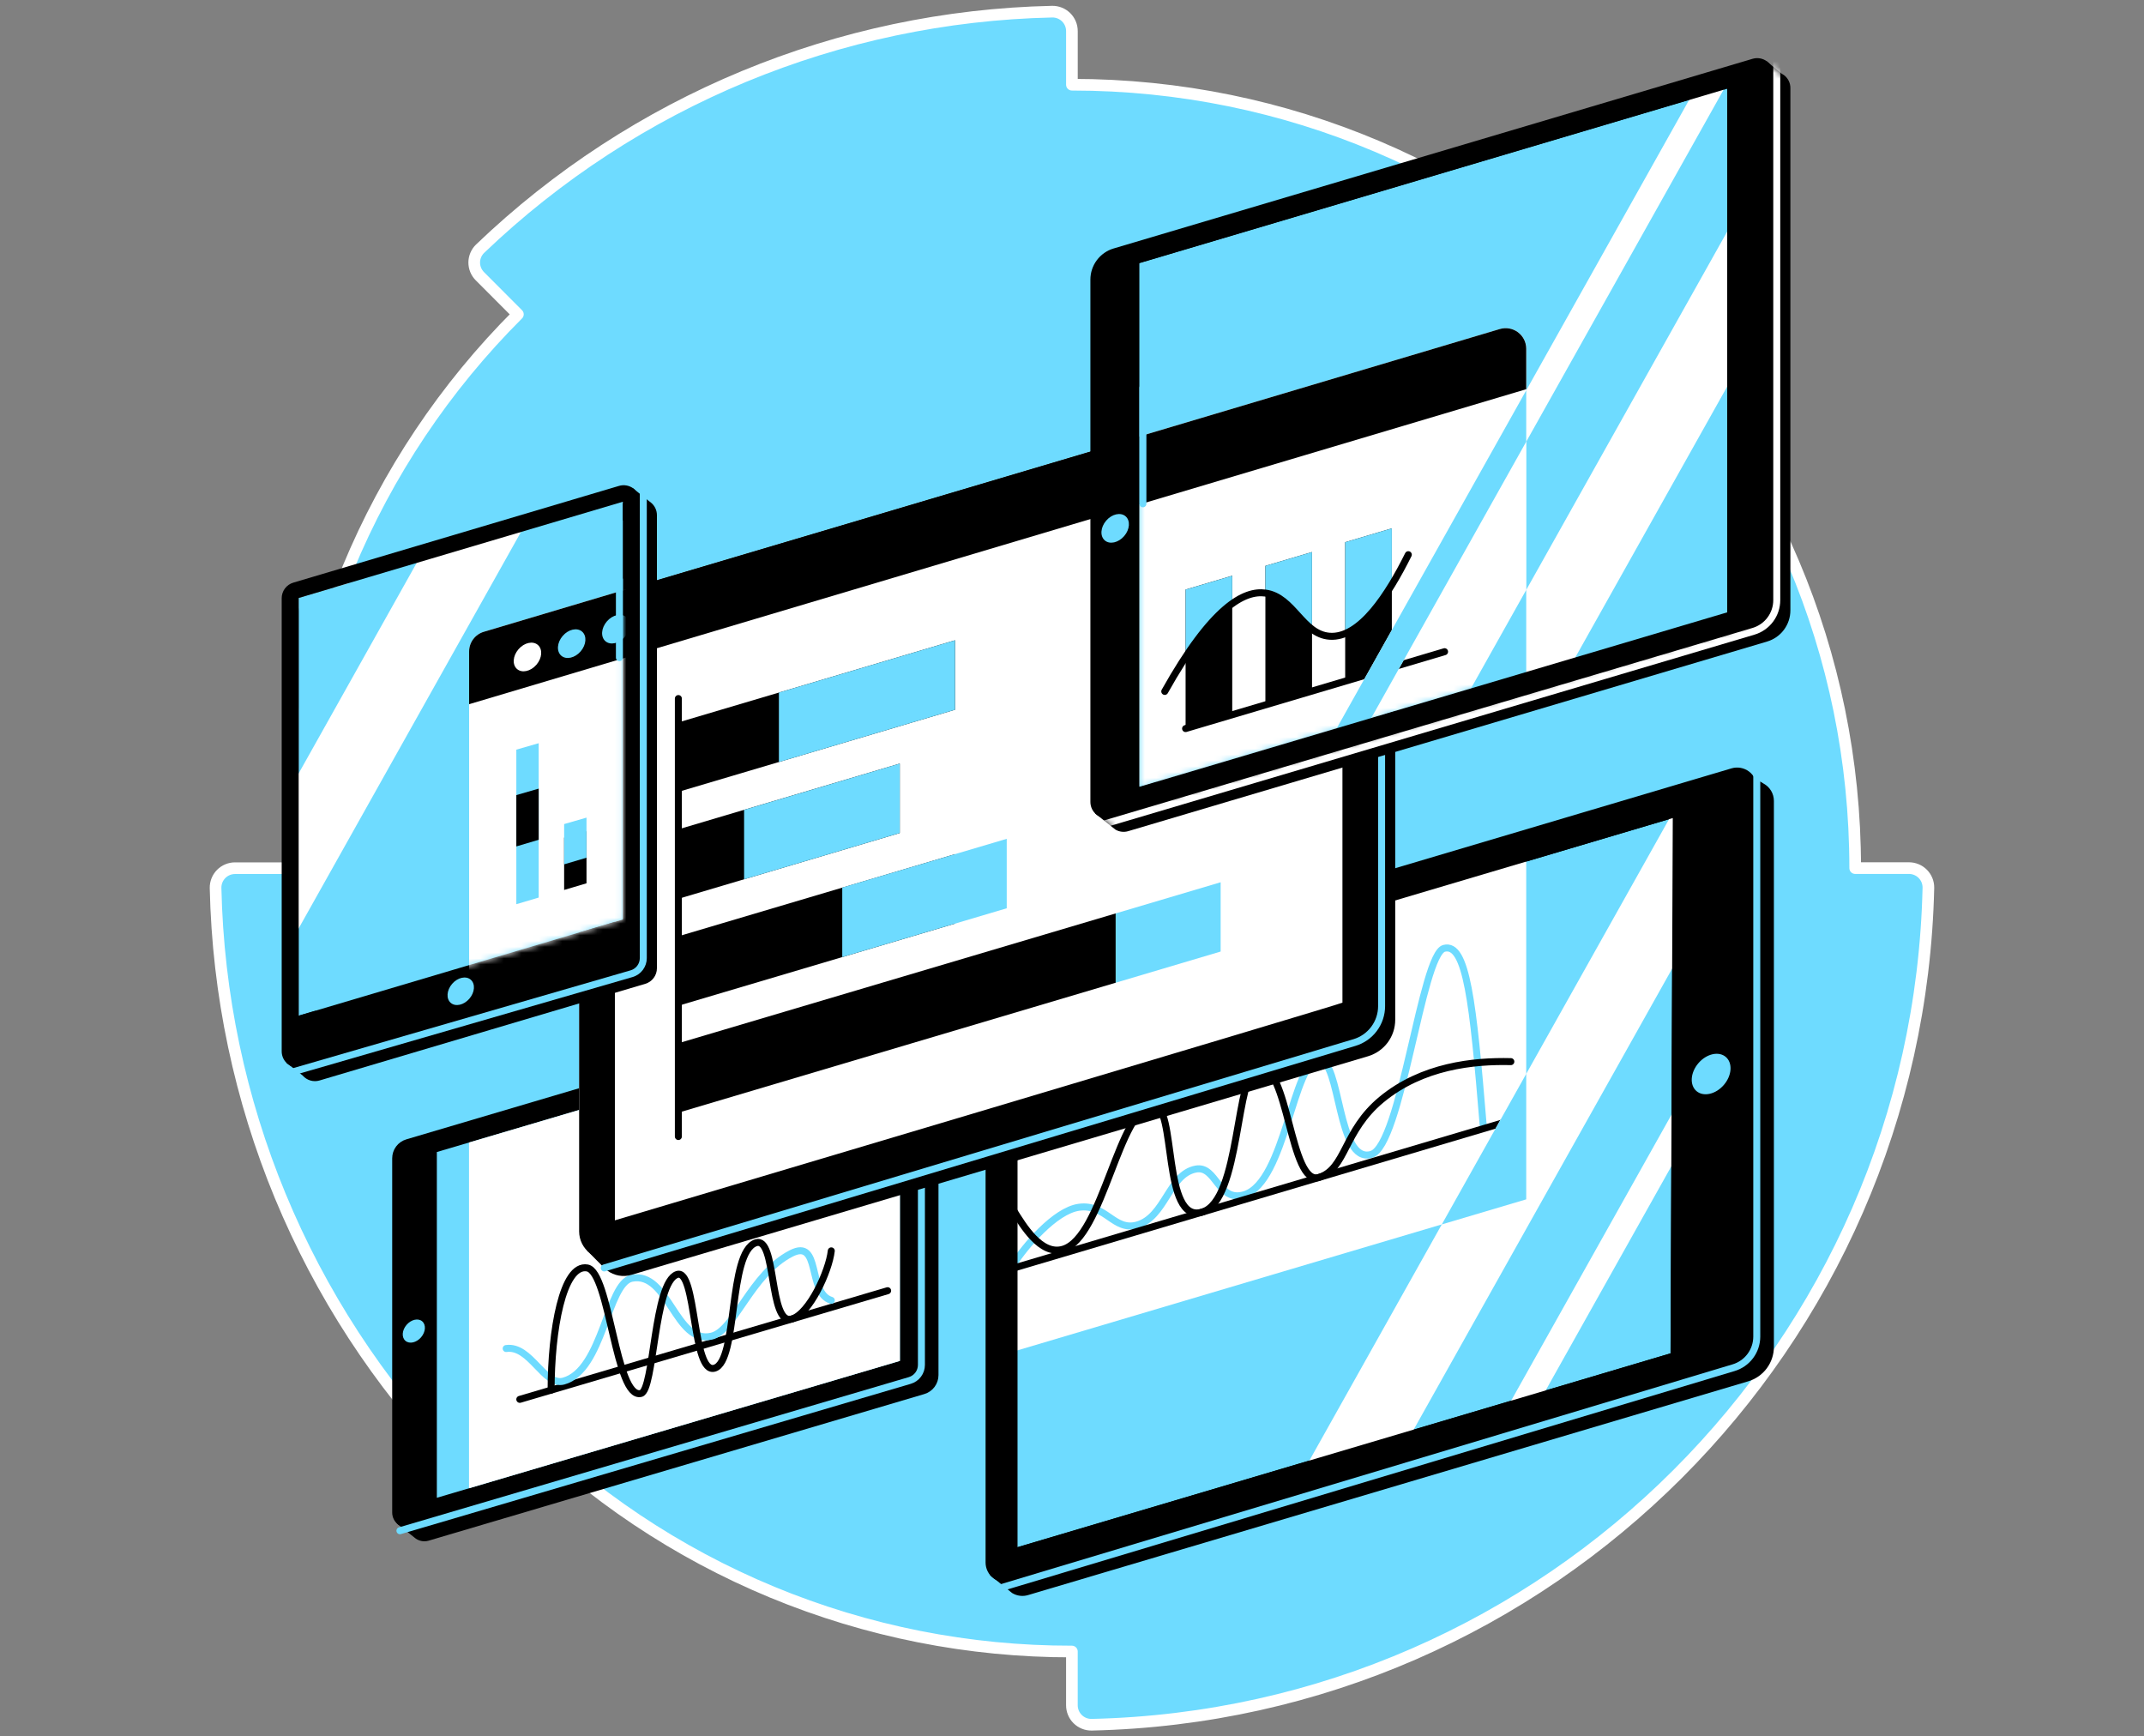 <svg width="368" height="298" viewBox="0 0 368 298" fill="none" xmlns="http://www.w3.org/2000/svg">
<rect x="0" y="0" width="368" height="298" fill="#808080" stroke="none"/>
<path d="M88.925 244.078C101.396 256.577 116.213 266.487 132.526 273.241C148.839 279.995 166.326 283.458 183.982 283.432V292.656C183.981 293.099 184.069 293.537 184.239 293.946C184.409 294.354 184.659 294.725 184.974 295.036C185.289 295.347 185.662 295.593 186.073 295.758C186.483 295.923 186.923 296.006 187.365 296C265.874 294.227 329.216 230.9 330.992 152.369C330.999 151.926 330.918 151.486 330.753 151.075C330.587 150.665 330.342 150.291 330.031 149.976C329.72 149.66 329.349 149.411 328.94 149.241C328.531 149.071 328.092 148.984 327.649 148.985H318.428C318.428 74.735 258.235 14.539 183.985 14.539V5.344C183.987 4.901 183.9 4.462 183.73 4.053C183.56 3.644 183.31 3.273 182.995 2.962C182.68 2.651 182.306 2.405 181.895 2.24C181.484 2.075 181.044 1.994 180.602 2C143.938 2.798 108.904 17.309 82.415 42.671C82.096 42.977 81.841 43.345 81.666 43.751C81.49 44.158 81.398 44.595 81.395 45.038C81.392 45.481 81.478 45.92 81.648 46.329C81.817 46.738 82.067 47.108 82.382 47.419L88.892 53.944C76.395 66.415 66.485 81.233 59.732 97.546C52.978 113.858 49.514 131.345 49.538 149H40.344C39.901 148.999 39.462 149.086 39.054 149.256C38.645 149.427 38.274 149.676 37.963 149.991C37.652 150.306 37.406 150.68 37.241 151.091C37.076 151.502 36.994 151.941 37 152.384C37.794 189.037 52.294 224.063 77.641 250.551C77.948 250.871 78.315 251.126 78.722 251.301C79.128 251.477 79.566 251.568 80.009 251.572C80.451 251.575 80.89 251.489 81.299 251.319C81.708 251.15 82.079 250.9 82.39 250.585L88.925 244.078Z" fill="#6EDBFF" stroke="white" stroke-width="2" stroke-miterlimit="10" stroke-linejoin="round"/>
<path d="M157.923 173.282L72.838 198.446C72.261 198.618 71.755 198.971 71.396 199.454C71.036 199.936 70.841 200.522 70.841 201.124V258.065L69.771 257.595L68.645 261.118L71.518 263.413C71.77 263.638 72.075 263.794 72.405 263.868C72.734 263.942 73.077 263.931 73.401 263.836L158.486 238.672C159.063 238.501 159.568 238.148 159.928 237.666C160.288 237.184 160.483 236.599 160.483 235.998V175.202C160.483 174.891 160.411 174.585 160.272 174.308C160.133 174.03 159.931 173.788 159.683 173.602C159.435 173.416 159.146 173.29 158.841 173.234C158.536 173.179 158.221 173.195 157.923 173.282V173.282Z" fill="black" stroke="black" stroke-width="1.2" stroke-linecap="round" stroke-linejoin="round"/>
<path d="M302.418 135.005L299.38 133.192L295.828 135.627L296.824 135.807L176.681 171.483C175.528 171.825 174.517 172.531 173.797 173.494C173.078 174.458 172.69 175.628 172.69 176.831V269.375H171.955L170.439 269.96L174.066 272.902C174.395 273.098 174.761 273.223 175.14 273.27C175.52 273.318 175.906 273.286 176.273 273.178L299.884 236.491C301.037 236.149 302.049 235.443 302.768 234.48C303.487 233.516 303.875 232.346 303.875 231.143V137.451C303.875 136.95 303.74 136.458 303.484 136.028C303.227 135.597 302.859 135.244 302.418 135.005V135.005ZM287.339 232.713L173.661 266.447L174.055 173.326L287.725 139.592L287.339 232.713Z" fill="black" stroke="black" stroke-width="1.2" stroke-linecap="round" stroke-linejoin="round"/>
<path d="M261.965 205.831V147.238L174.055 173.33V231.923L261.965 205.831Z" fill="white"/>
<path d="M254.568 193.01C252.829 172.002 251.718 161.748 247.867 162.755C244.016 163.763 240.511 196.655 235.362 198.122C229.478 199.785 230.173 181.84 226.384 181.877C221.971 181.917 220.625 202.841 213.607 205.026C209.05 206.442 208.793 199.976 205.258 200.634C200.613 201.502 199.999 208.913 195.144 210.245C191.198 211.323 189.774 206.567 185.214 207.189C181.043 207.744 175.842 214.048 174.047 216.839" stroke="#6EDBFF" stroke-width="1.2" stroke-linecap="round" stroke-linejoin="round"/>
<path d="M259.324 182.197C252.954 182.039 244.101 182.933 237.098 188.733C230.581 194.136 231.037 200.568 226.432 202.062C221.372 203.702 221.188 182.179 215.947 183.146C212.011 183.882 213.004 206.045 206.329 208.027C199.436 210.072 201.959 189.582 197.998 189.682C192.047 189.832 189.34 212.444 182.43 214.405C178.627 215.482 175.585 210.274 174.059 207.869" stroke="black" stroke-width="1.2" stroke-linecap="round" stroke-linejoin="round"/>
<path d="M258.806 192.451L174.055 217.605" stroke="black" stroke-width="1.2" stroke-linecap="round" stroke-linejoin="round"/>
<path d="M242.222 246.101L287.725 164.966V139.592L286.898 139.838L224.321 251.416L242.222 246.101Z" fill="white"/>
<path d="M261.965 205.832V184.297L247.474 210.135L261.965 205.832Z" fill="#6EDBFF"/>
<path d="M258.953 241.136L264.878 239.378L287.725 198.641V189.832L258.953 241.136Z" fill="white"/>
<path d="M67.917 198.785V259.577C67.916 259.889 67.989 260.197 68.129 260.476C68.269 260.755 68.472 260.998 68.722 261.184C68.972 261.371 69.262 261.496 69.57 261.551C69.877 261.605 70.193 261.587 70.492 261.497L155.573 236.333C156.15 236.162 156.656 235.809 157.016 235.328C157.376 234.846 157.57 234.26 157.57 233.659V172.866C157.571 172.554 157.498 172.246 157.358 171.967C157.219 171.688 157.016 171.445 156.766 171.259C156.516 171.072 156.225 170.946 155.918 170.891C155.611 170.836 155.295 170.854 154.996 170.943L69.914 196.111C69.337 196.281 68.831 196.634 68.471 197.116C68.111 197.598 67.917 198.183 67.917 198.785V198.785Z" fill="black" stroke="black" stroke-width="1.2" stroke-linecap="round" stroke-linejoin="round"/>
<path d="M68.645 262.703L156.158 236.917C156.735 236.747 157.241 236.394 157.601 235.912C157.961 235.43 158.155 234.845 158.155 234.244V173.447" stroke="#6EDBFF" stroke-width="1.2" stroke-linecap="round" stroke-linejoin="round"/>
<path d="M74.982 197.711V257.05L154.463 233.556V174.216L74.982 197.711Z" fill="#6EDBFF"/>
<path d="M80.503 255.417L154.462 233.556V174.216L80.503 196.078V255.417Z" fill="white"/>
<path d="M72.271 229.511C73.067 228.589 73.156 227.361 72.471 226.769C71.784 226.177 70.583 226.446 69.787 227.369C68.991 228.292 68.902 229.519 69.588 230.111C70.274 230.703 71.475 230.434 72.271 229.511Z" fill="#6EDBFF"/>
<path d="M89.22 240.158L152.355 221.51" stroke="black" stroke-width="1.2" stroke-linecap="round" stroke-linejoin="round"/>
<path d="M86.88 231.434C91.022 230.834 93.394 237.918 96.712 237.028C103.519 235.189 104.211 220.205 108.455 219.374C114.789 218.152 115.907 230.819 122.159 229.304C126.098 228.355 128.879 218.7 135.767 215.133C140.99 212.426 138.489 221.882 142.686 223.166" stroke="#6EDBFF" stroke-width="1.2" stroke-linecap="round" stroke-linejoin="round"/>
<path d="M94.593 238.572C94.593 228.44 96.575 216.839 100.805 217.608C104.656 218.3 105.664 240.161 110 239.15C112.302 238.613 112.207 220.061 116.212 218.726C119.563 217.623 118.786 235.965 122.656 234.803C126.701 233.585 124.951 214.942 129.721 213.294C133.325 212.051 131.928 227.542 135.911 226.369C138.953 225.472 142.292 218.156 142.682 214.673" stroke="black" stroke-width="1.2" stroke-linecap="round" stroke-linejoin="round"/>
<path d="M297.369 132.442L173.757 169.137C172.604 169.479 171.593 170.185 170.874 171.148C170.155 172.112 169.767 173.282 169.766 174.484V268.158C169.766 268.592 169.867 269.02 170.062 269.408C170.256 269.796 170.539 270.134 170.887 270.393C171.235 270.653 171.638 270.828 172.066 270.904C172.493 270.98 172.933 270.955 173.349 270.832L296.96 234.144C298.113 233.802 299.125 233.097 299.844 232.133C300.563 231.169 300.951 229.999 300.951 228.797V135.116C300.951 134.682 300.85 134.253 300.655 133.865C300.461 133.477 300.179 133.14 299.831 132.88C299.483 132.62 299.079 132.446 298.651 132.37C298.224 132.293 297.785 132.318 297.369 132.442V132.442ZM287.331 232.713L174.051 266.33V173.326L287.721 139.592L287.331 232.713Z" fill="black" stroke="black" stroke-width="1.2" stroke-linecap="round" stroke-linejoin="round"/>
<path d="M171.105 272.7L297.545 234.729C298.698 234.387 299.71 233.682 300.429 232.718C301.148 231.754 301.536 230.584 301.536 229.381V132.324" stroke="#6EDBFF" stroke-width="1.2" stroke-linecap="round" stroke-linejoin="round"/>
<path d="M295.879 186.2C297.272 184.585 297.427 182.436 296.226 181.4C295.025 180.364 292.922 180.833 291.529 182.448C290.136 184.063 289.98 186.212 291.181 187.248C292.383 188.284 294.486 187.815 295.879 186.2Z" fill="#6EDBFF"/>
<path d="M236.554 62.844L99.404 103.541V209.767C99.403 210.684 99.616 211.588 100.027 212.408C100.438 213.228 101.034 213.941 101.769 214.489C102.504 215.038 103.357 215.407 104.26 215.567C105.163 215.727 106.091 215.674 106.969 215.412L231.887 178.331C233.235 177.932 234.418 177.107 235.259 175.98C236.1 174.854 236.554 173.485 236.554 172.079V62.844Z" fill="white"/>
<path d="M163.922 109.885L116.436 123.979V135.899L163.922 121.805V109.885Z" fill="black"/>
<path d="M133.693 130.78L163.922 121.805V109.885L133.693 118.856V130.78Z" fill="#6EDBFF"/>
<path d="M154.437 131.044L116.436 142.332V154.252L154.437 142.968V131.044Z" fill="black"/>
<path d="M127.717 150.905L154.437 142.968V131.044L127.717 138.985V150.905Z" fill="#6EDBFF"/>
<path d="M163.922 146.591L116.436 160.685V172.605L163.922 158.511V146.591Z" fill="black"/>
<path d="M144.565 164.256L172.797 155.878V143.958L144.565 152.321V164.256Z" fill="#6EDBFF"/>
<path d="M191.499 156.76L116.436 179.038V190.958L191.499 168.655V156.76Z" fill="black"/>
<path d="M191.499 168.655L209.514 163.303V151.413L191.499 156.76V168.655Z" fill="#6EDBFF"/>
<path d="M116.436 119.885V195.051" stroke="black" stroke-width="1.2" stroke-linecap="round" stroke-linejoin="round"/>
<path d="M198.969 85.563V73.996L99.404 103.544V115.225L198.969 85.563Z" fill="black"/>
<path d="M230.419 71.061V172.079C230.419 172.252 105.539 209.432 105.539 209.432V108.12L230.419 71.061V71.061ZM239.478 65.761L102.328 106.465V214.261C102.327 214.996 102.497 215.721 102.826 216.378C103.154 217.035 103.632 217.606 104.22 218.046C104.808 218.485 105.491 218.782 106.215 218.911C106.938 219.04 107.681 218.998 108.385 218.789L234.811 181.274C236.159 180.874 237.341 180.049 238.183 178.923C239.024 177.796 239.478 176.427 239.478 175.021V65.787V65.761ZM230.419 71.061V172.079C230.418 172.162 230.39 172.243 230.34 172.309C230.289 172.375 230.219 172.423 230.14 172.447L105.539 209.436V108.12L230.419 71.061ZM236.554 62.844L99.404 103.541V211.337C99.406 212.072 99.579 212.796 99.91 213.451C100.24 214.107 100.72 214.676 101.309 215.114C101.899 215.552 102.583 215.846 103.306 215.973C104.029 216.101 104.772 216.057 105.476 215.846L231.887 178.331C233.235 177.932 234.418 177.107 235.259 175.98C236.1 174.854 236.554 173.485 236.554 172.079V62.844Z" fill="black"/>
<path d="M111.839 86.35L108.573 83.746C108.573 83.746 105.807 84.544 105.844 84.728C105.862 84.813 107.142 85.357 108.514 85.92L53.268 102.32C52.692 102.49 52.186 102.842 51.826 103.323C51.466 103.804 51.271 104.389 51.271 104.99V180.387L49.178 182.403L51.944 184.573C52.293 184.982 52.755 185.282 53.271 185.434C53.788 185.586 54.337 185.585 54.853 185.43L110.758 168.842C111.334 168.672 111.841 168.319 112.2 167.837C112.56 167.355 112.755 166.77 112.755 166.169V88.402C112.754 88.015 112.672 87.633 112.514 87.279C112.357 86.926 112.127 86.609 111.839 86.35ZM109.827 160.14L54.187 176.651V104.96L109.827 88.45V160.14Z" fill="black"/>
<path d="M51.263 174.315L106.903 157.801V86.111L51.263 102.625V174.315Z" fill="#6EDBFF"/>
<path d="M50.19 134.645V161.248L90.029 90.212L72.128 95.523L50.19 134.645Z" fill="white"/>
<path d="M106.237 83.393L50.344 99.992C49.767 100.162 49.262 100.515 48.902 100.997C48.543 101.479 48.349 102.064 48.35 102.665V180.432C48.349 180.866 48.45 181.294 48.644 181.682C48.838 182.07 49.12 182.408 49.468 182.667C49.816 182.927 50.219 183.102 50.647 183.178C51.074 183.254 51.513 183.229 51.929 183.106L107.834 166.518C108.41 166.347 108.916 165.995 109.276 165.513C109.636 165.031 109.831 164.446 109.831 163.844V86.063C109.831 85.628 109.729 85.199 109.534 84.81C109.339 84.421 109.055 84.084 108.706 83.824C108.356 83.565 107.951 83.391 107.523 83.316C107.094 83.241 106.654 83.267 106.237 83.393V83.393ZM106.903 157.801L51.263 174.315V102.621L106.903 86.111V157.801Z" fill="black"/>
<path d="M49.572 184.154L108.418 167.103C108.995 166.932 109.501 166.58 109.861 166.098C110.221 165.616 110.416 165.03 110.416 164.429V84.544" stroke="#6EDBFF" stroke-width="1.2" stroke-linecap="round" stroke-linejoin="round"/>
<path d="M80.562 171.399C81.509 170.301 81.615 168.84 80.798 168.135C79.982 167.431 78.552 167.75 77.604 168.848C76.657 169.946 76.551 171.408 77.368 172.112C78.185 172.817 79.615 172.497 80.562 171.399Z" fill="#6EDBFF"/>
<mask id="mask0" mask-type="alpha" maskUnits="userSpaceOnUse" x="51" y="86" width="56" height="89">
<path d="M51.263 174.315L106.903 157.801V86.111L51.263 102.625V174.315Z" fill="#6EDAFF"/>
</mask>
<g mask="url(#mask0)">
<path d="M257.426 56.471L83.041 108.429C82.313 108.646 81.674 109.092 81.22 109.701C80.766 110.31 80.521 111.049 80.521 111.809V172.862L261.983 118.646V59.851C261.984 59.299 261.856 58.754 261.608 58.261C261.36 57.768 261.001 57.34 260.557 57.011C260.114 56.682 259.6 56.462 259.056 56.368C258.512 56.274 257.954 56.309 257.426 56.471Z" fill="white"/>
<path d="M261.965 66.794V59.85C261.965 59.301 261.837 58.759 261.59 58.267C261.343 57.776 260.985 57.349 260.544 57.021C260.103 56.692 259.592 56.472 259.05 56.376C258.509 56.281 257.953 56.313 257.426 56.471L83.041 108.429C82.313 108.646 81.674 109.092 81.22 109.701C80.766 110.31 80.521 111.049 80.521 111.809V120.856L261.965 66.794Z" fill="black"/>
<path d="M92.074 114.081C93.06 112.938 93.169 111.417 92.319 110.683C91.468 109.949 89.98 110.281 88.994 111.424C88.008 112.567 87.898 114.088 88.749 114.821C89.6 115.555 91.088 115.224 92.074 114.081Z" fill="white"/>
<path d="M99.663 111.791C100.649 110.649 100.759 109.127 99.908 108.394C99.057 107.66 97.569 107.992 96.583 109.135C95.597 110.277 95.488 111.799 96.338 112.532C97.189 113.266 98.677 112.934 99.663 111.791Z" fill="#6EDBFF"/>
<path d="M107.244 109.303C108.23 108.16 108.339 106.639 107.489 105.905C106.638 105.172 105.15 105.503 104.164 106.646C103.178 107.789 103.068 109.31 103.919 110.044C104.77 110.777 106.258 110.446 107.244 109.303Z" fill="#6EDBFF"/>
<path d="M92.463 127.547L88.624 128.654V155.179L92.463 154.039V127.547Z" fill="#6EDBFF"/>
<path d="M92.463 135.344L88.624 136.455V145.263L92.463 144.123V135.344Z" fill="black"/>
<path d="M100.669 142.648L96.829 143.755V152.733L100.669 151.593V142.648Z" fill="black"/>
<path d="M100.669 140.32L96.829 141.427V148.338L100.669 147.198V140.32Z" fill="#6EDBFF"/>
</g>
<path d="M106.999 217.318L103.718 217.605L100.688 214.552L103.994 213.217L106.999 217.318Z" fill="black"/>
<path d="M103.714 217.604L232.471 178.924C233.82 178.524 235.002 177.699 235.843 176.572C236.684 175.446 237.139 174.077 237.139 172.671V63.437" stroke="#6EDBFF" stroke-width="1.2" stroke-linecap="round" stroke-linejoin="round"/>
<path d="M306.185 12.872C306.053 12.778 305.914 12.695 305.769 12.622L303.195 10.485L300.094 13.152L300.271 13.468L194.07 44.981C192.913 45.321 191.898 46.027 191.176 46.993C190.455 47.959 190.066 49.133 190.069 50.339V137.661L187.958 139.592L191.452 142.376C191.781 142.57 192.147 142.694 192.527 142.74C192.907 142.785 193.292 142.752 193.658 142.641L303.316 110.099C304.468 109.756 305.479 109.05 306.198 108.086C306.917 107.123 307.306 105.953 307.306 104.751V15.108C307.308 14.674 307.207 14.245 307.012 13.857C306.818 13.468 306.534 13.131 306.185 12.872V12.872ZM299.38 107.432L198.469 137.381V47.507L299.38 17.558V107.432Z" fill="black"/>
<path d="M296.456 105.097L195.545 135.042V45.168L296.456 15.223V105.097Z" fill="#6EDBFF"/>
<path d="M296.456 105.097L195.545 135.042V45.168L296.456 15.223V105.097Z" fill="#6EDBFF"/>
<mask id="mask1" mask-type="alpha" maskUnits="userSpaceOnUse" x="195" y="15" width="102" height="121">
<path d="M296.456 105.097L195.545 135.042V45.168L296.456 15.223V105.097Z" fill="#6EDAFF"/>
</mask>
<g mask="url(#mask1)">
<path d="M257.426 56.471L83.041 108.429C82.313 108.646 81.674 109.092 81.22 109.701C80.766 110.31 80.521 111.049 80.521 111.809V172.862L261.983 118.646V59.851C261.984 59.299 261.856 58.754 261.608 58.261C261.36 57.768 261.001 57.34 260.557 57.011C260.114 56.682 259.6 56.462 259.056 56.368C258.512 56.274 257.954 56.309 257.426 56.471Z" fill="white"/>
<path d="M261.965 66.794V59.85C261.965 59.301 261.837 58.759 261.59 58.267C261.343 57.776 260.985 57.349 260.544 57.021C260.103 56.692 259.592 56.472 259.05 56.376C258.509 56.281 257.953 56.313 257.426 56.471L83.041 108.429C82.313 108.646 81.674 109.092 81.22 109.701C80.766 110.31 80.521 111.049 80.521 111.809V120.856L261.965 66.794Z" fill="black"/>
</g>
<path d="M211.504 122.662L203.497 125.038V101.18L211.504 98.804V122.662Z" fill="black"/>
<path d="M225.2 118.598L217.193 120.974V97.115L225.2 94.74V118.598Z" fill="black"/>
<path d="M238.897 114.534L230.89 116.91V93.051L238.897 90.675V114.534Z" fill="black"/>
<path d="M230.894 108.716C233.836 107.502 236.565 104.155 238.897 100.334V90.672L230.894 93.048V108.716Z" fill="#6EDBFF"/>
<path d="M217.193 101.783C220.79 102.279 222.548 106.031 225.197 108.002V94.74L217.193 97.115V101.783Z" fill="#6EDBFF"/>
<path d="M203.497 112.75C206.601 108.043 209.249 105.203 211.504 103.589V98.807L203.497 101.183V112.75Z" fill="#6EDBFF"/>
<path d="M199.922 118.661C208.109 104.045 213.593 101.286 217.208 101.783C221.989 102.445 223.527 108.877 228.242 109.194C233.509 109.561 238.349 101.978 241.725 95.195" stroke="black" stroke-width="1.2" stroke-linecap="round" stroke-linejoin="round"/>
<path d="M203.497 125.038L247.948 111.845" stroke="black" stroke-width="1.2" stroke-linecap="round" stroke-linejoin="round"/>
<path d="M269.88 113.732L297.247 64.937V38.335L251.759 119.437L269.88 113.732Z" fill="white"/>
<path d="M228.805 126.12L234.767 124.295L296.457 14.303L290.899 15.406L228.805 126.12Z" fill="white"/>
<path d="M261.965 101.242L251.759 119.437L261.965 116.226V101.242Z" fill="#6EDBFF"/>
<path d="M261.965 66.993L228.805 126.12L234.767 124.295L261.965 75.802V66.993Z" fill="#6EDBFF"/>
<path d="M300.804 10.095L191.146 42.642C189.993 42.983 188.982 43.689 188.263 44.653C187.544 45.616 187.155 46.787 187.156 47.989V137.631C187.156 138.065 187.258 138.493 187.452 138.881C187.647 139.268 187.93 139.605 188.278 139.865C188.625 140.124 189.029 140.298 189.456 140.374C189.883 140.45 190.322 140.425 190.738 140.302L300.407 107.759C301.56 107.417 302.571 106.712 303.29 105.748C304.009 104.785 304.398 103.614 304.397 102.412V12.769C304.398 12.334 304.297 11.904 304.102 11.515C303.907 11.126 303.623 10.788 303.274 10.528C302.924 10.268 302.519 10.093 302.09 10.018C301.661 9.943 301.221 9.97 300.804 10.095V10.095ZM296.457 105.093L195.545 135.042V45.168L296.457 15.219V105.093Z" fill="black"/>
<mask id="mask2" mask-type="alpha" maskUnits="userSpaceOnUse" x="187" y="10" width="121" height="133">
<path d="M306.185 12.872C306.053 12.778 305.914 12.695 305.769 12.622L303.195 10.485L300.094 13.152L300.271 13.468L194.07 44.981C192.913 45.321 191.898 46.027 191.176 46.993C190.455 47.959 190.066 49.133 190.069 50.339V137.661L187.958 139.592L191.452 142.376C191.781 142.57 192.147 142.694 192.527 142.74C192.907 142.785 193.292 142.752 193.658 142.641L303.316 110.099C304.468 109.756 305.479 109.05 306.198 108.086C306.917 107.123 307.306 105.953 307.306 104.751V15.108C307.308 14.674 307.207 14.245 307.012 13.857C306.818 13.468 306.534 13.131 306.185 12.872V12.872ZM299.38 107.432L198.469 137.381V47.507L299.38 17.558V107.432Z" fill="black"/>
</mask>
<g mask="url(#mask2)">
<path d="M189.535 141.42L300.977 108.344C302.129 108.001 303.14 107.295 303.859 106.332C304.578 105.368 304.967 104.199 304.967 102.996V9.368" stroke="white" stroke-width="1.2" stroke-linecap="round" stroke-linejoin="round"/>
</g>
<path d="M192.952 92.004C193.938 90.862 194.047 89.34 193.197 88.607C192.346 87.873 190.858 88.205 189.872 89.347C188.886 90.49 188.776 92.011 189.627 92.745C190.478 93.479 191.966 93.147 192.952 92.004Z" fill="#6EDBFF"/>
<path d="M196.17 66.559V86.46" stroke="#6EDBFF" stroke-width="1.2" stroke-linecap="round" stroke-linejoin="round"/>
<path d="M106.318 99.473V112.861" stroke="#6EDBFF" stroke-width="1.2" stroke-linecap="round" stroke-linejoin="round"/>
</svg>
